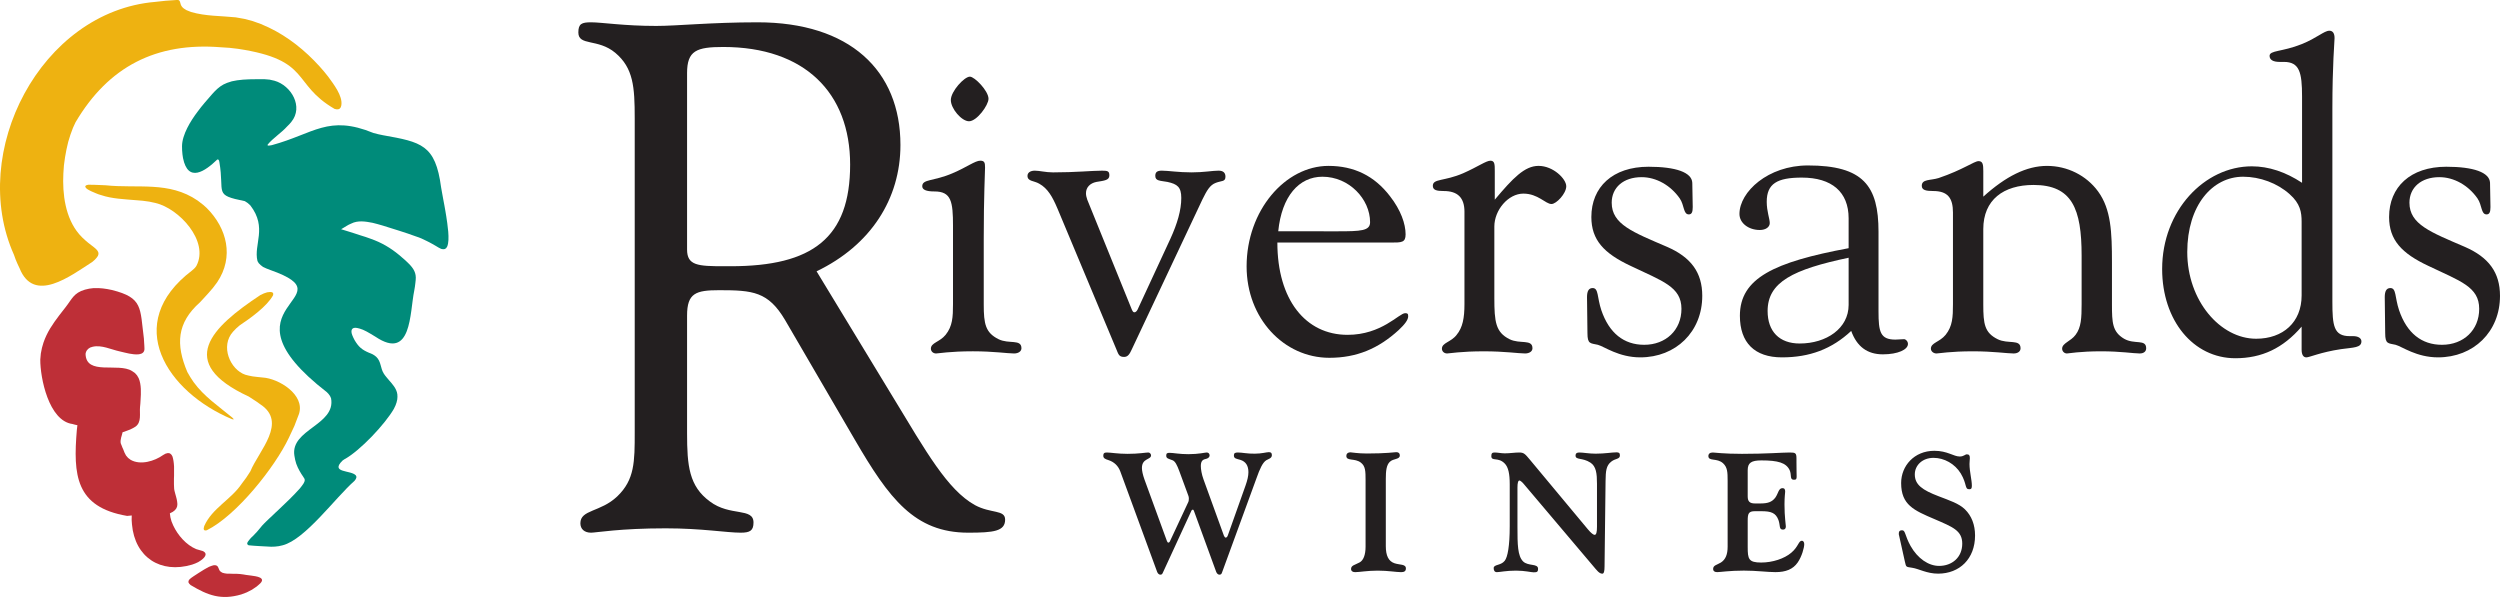 <?xml version="1.0" encoding="UTF-8"?>
<svg id="Layer_1" data-name="Layer 1" xmlns="http://www.w3.org/2000/svg" viewBox="0 0 595.276 142.144">
  <defs>
    <style>
      .cls-1 {
        fill: #008b7a;
      }

      .cls-2 {
        fill: #eeb211;
      }

      .cls-3 {
        fill: #be2f37;
      }

      .cls-4 {
        fill: #231f20;
      }
    </style>
  </defs>
  <path class="cls-2" d="m42.288,0h-.262l-2.631.184-2.422.264C9.719,2.745-7.629,36.261,3.33,60.685l.395,1.105.448,1.052.473.999c3.416,8.596,12.154,1.848,17.334-1.473l.604-.526.448-.501.29-.42.131-.448-.053-.42-.237-.42-.367-.395-.501-.42-.576-.448-.685-.526-.71-.604-.738-.685-.763-.816c-3.282-3.878-3.989-9.54-3.736-14.439l.134-1.921.262-1.921.342-1.868.42-1.815.526-1.709.604-1.631.607-1.314c7.842-13.289,19.202-19.093,34.615-17.863l2.052.134,2.027.237c17.61,2.664,12.638,8.293,22.991,14.308l.498.106.42-.025.317-.159.237-.317.131-.445c.395-2.263-1.907-5.13-3.129-6.84l-.974-1.211-1.08-1.236c-3.427-3.777-7.477-7.054-12.098-9.259l-1.896-.841-1.918-.685-2.001-.526-2.052-.367c-3.533-.362-7.157-.259-10.6-1.264l-.604-.237-.526-.212c-.952-.534-1.311-.896-1.525-1.946l-.053-.131-.078-.131-.081-.106-.156-.081-.212-.025Z"/>
  <path class="cls-2" d="m21.06,43.981l-.448.106-.237.156-.078.187.078.184.184.237.317.237.42.237.473.237,1.105.473.604.237.607.184c2.572.885,5.598.974,8.284,1.211l1.606.131,1.551.212,1.473.315c5.59,1.281,12.877,9.094,9.76,14.993l-.29.395-.367.367-.395.342c-16.672,12.641-5.943,28.923,9.523,35.381l.262.053h.134v-.081l-.134-.159-.237-.234c-3.187-2.636-6.703-5-9.153-8.393l-.816-1.236-.685-1.183c-2.767-6.542-2.516-11.68,3.026-16.599l.999-1.077,1.027-1.133,1.049-1.208,1.027-1.37c4.028-6.004,2.349-12.819-2.525-17.677l-.791-.71-1.367-1.052c-6.817-4.663-14.239-2.823-21.911-3.63l-1.264-.053-1.342-.053-1.473-.025Z"/>
  <path class="cls-2" d="m64.357,69.522l-.738.081-.788.262-.841.395c-11.614,7.689-20.29,16.054-2.736,24.174l.921.604.894.579.841.604c6.681,4.298-.276,11.085-2.288,15.995l-.974,1.498-1.077,1.448c-2.519,3.789-7.079,5.84-8.944,10.099l-.078.342-.053.29.053.212.131.159.237.05.317-.05c7.093-3.53,16.201-14.99,19.542-22.019l1.317-2.814,1.105-2.892c1.456-4.568-4.813-8.426-8.68-8.655l-1.264-.131-1.105-.134-.921-.184-.816-.209c-3.602-1.219-6.049-6.84-2.892-10.286l.738-.763.816-.71c2.514-1.679,6.483-4.493,7.942-7.154l.053-.342-.078-.237-.237-.159-.395-.053Z"/>
  <path class="cls-1" d="m62.963,18.86h-1.868l-1.709.025-1.525.081-1.395.156-1.264.239-1.13.367c-2.377.863-3.669,2.92-5.314,4.707l-.869,1.052-.841,1.105c-1.626,2.135-3.7,5.467-3.708,8.234l.025.999.081.946.131.869c1.205,5.971,5.261,3.134,8.128.367l.184-.053.131.081.131.184.081.342c1.292,7.58-1.464,7.811,6.074,9.337l.713.473.604.554c4.086,5.322.71,9.298,1.684,13.231l.29.498.445.448.579.448.791.367.946.367c19.416,6.856-13.612,8.115,13.468,29.093l.42.448.342.473.237.526c1.191,6.369-9.715,7.396-8.732,13.651l.184.999.262.946.37.896.42.816.42.71.42.632.342.551.053.29-.078.367-.237.473-.37.526-.473.607c-1.595,1.784-3.357,3.463-5.103,5.103l-.788.735-.738.713-.71.657-.657.632-.554.551-.473.501-.342.42-.841.999-.448.473-.42.448-.42.392-.367.395-.29.367-.237.317-.134.262-.025.237.106.184.237.159c1.642.173,3.683.242,5.364.342l.896-.028.894-.103.946-.212c5.4-1.395,12.566-11.369,17.098-15.335l.29-.395.159-.367v-.29l-.131-.262c-1.136-1.294-6.169-.54-3.185-3.499l.212-.159.237-.159c3.797-2.054,9.762-8.474,11.783-11.992l.395-.816.262-.738.159-.685.053-.632-.025-.604-.106-.526-.184-.498c-.509-1.166-1.492-2.04-2.263-3.026l-.342-.42-.315-.448c-.869-1.35-.601-2.867-1.815-4.025l-.395-.315-.42-.264-.448-.209-.473-.184c-1.679-.715-2.472-1.403-3.418-3.001l-.317-.629-.237-.554c-.429-1.094-.184-1.985,1.186-1.709l.629.159.738.262.869.42.972.554,1.133.685c8.666,5.812,8.131-5.67,9.231-10.971l.159-.946.106-.841.078-.713c.189-1.709-.504-2.806-1.684-3.97l-.682-.66-.843-.735c-1.976-1.759-4.089-3.148-6.547-4.131l-1.052-.395-1.105-.392-1.264-.395-1.367-.448-1.5-.473-1.709-.526.657-.395.604-.367.554-.315.579-.264c1.587-.818,3.432-.512,5.103-.184l1.13.29,1.289.367c2.578.821,5.367,1.64,7.892,2.58l.685.234.657.264,1.211.579.632.315.682.37.738.42.841.498.579.29.473.081.395-.053.315-.212.237-.367c.71-1.631.036-5.437-.209-7.154l-.212-1.289-.237-1.342-.262-1.395-.264-1.448-.262-1.473c-1.339-10.202-4.743-10.784-13.838-12.415l-1.13-.237-1.13-.29c-10.795-4.423-14.144.159-24.202,2.892l-.473.081-.315.025-.187-.025-.05-.106.05-.131c1.194-1.478,3.268-2.789,4.604-4.29l.526-.526.473-.551c2.967-3.605,0-8.677-3.997-9.813l-1.158-.262-1.236-.106Z"/>
  <path class="cls-3" d="m23.402,68.602h-1.105l-1.052.131-1.024.237c-2.689.791-3.062,2.219-4.629,4.209l-1.475,1.896c-1.578,2.091-2.898,3.983-3.761,6.497l-.367,1.261-.264,1.342-.131,1.448c-.031,4.301,1.999,14.575,7.655,15.335l.579.159.604.131-.131,1.105c-.905,10.74-.328,18.389,11.967,20.491l1.105-.106-.025,1.052.078,1.077c.696,7.847,6.834,11.803,14.311,9.576l.788-.29.685-.315.579-.37c.81-.543,1.885-1.612.498-2.26l-.551-.159-.999-.29c-2.386-.985-4.393-3.307-5.473-5.604l-.42-.999-.264-.972-.131-.949.71-.367.501-.395.342-.445.184-.473.053-.526-.053-.554-.106-.604-.159-.632-.184-.657-.184-.71-.078-.423-.028-.523-.025-.607v-1.342l.025-.71v-2.182l-.053-.685-.078-.632-.106-.551-.131-.501-.212-.393-.262-.264-.315-.159h-.423l-.473.134-.551.315c-2.04,1.456-5.37,2.472-7.708,1.158l-.632-.473-.498-.579-.367-.71-.264-.685-.237-.526-.159-.42-.131-.315-.106-.29-.025-.264v-.29l.053-.342.078-.42.159-.551.184-.713.974-.34.841-.317.685-.342.576-.34c1.484-1.066.941-3.095,1.08-4.632l.078-.841.053-.894c.106-1.601.206-3.661-.448-5.155l-.393-.685-.526-.579-.657-.448c-3.285-2.085-10.954,1.155-11.076-4.103l.106-.445.212-.395.342-.367.445-.29.579-.184c2.121-.496,4.384.657,6.444,1.102l1.211.29,1.077.237c1.166.206,3.766.663,3.605-1.314l-.028-.632-.05-.763-.053-.894c-.958-7.307-.164-9.69-7.63-11.547l-1.052-.212-1.105-.159-1.077-.078Z"/>
  <path class="cls-3" d="m51.232,134.573l-.42.028-.501.156-.551.212-.579.315-.604.342-1.264.791-1.211.788-.604.42-.395.342-.209.342-.028.342.184.315.342.342c4.092,2.455,7.243,3.638,12.048,2.235l1.317-.498,1.236-.632,1.13-.763.579-.501c1.96-1.651-.738-1.94-1.921-2.104l-.604-.078-.607-.078-.604-.106-.816-.106-.816-.053h-.788l-.738-.025h-.685l-.604-.081-.526-.131-.42-.237-.317-.342-.209-.498-.184-.395-.264-.237-.367-.106Z"/>
  <path class="cls-4" d="m230.937,18.253c1.141,0,4.437,3.402,4.437,5.261,0,1.545-2.784,5.361-4.64,5.361-1.751,0-4.331-2.99-4.331-5.055s3.198-5.567,4.535-5.567m-4.017,35.584c0-5.876-.415-8.251-4.437-8.251-1.96,0-2.887-.415-2.887-1.239,0-1.751,2.681-1.136,7.218-3.095,3.402-1.442,5.361-2.99,6.6-2.99,1.03,0,1.136.518,1.136,1.648,0,1.036-.312,6.709-.312,16.919v15.678c0,4.643.415,6.706,3.51,8.254,2.477,1.239,5.467-.106,5.467,2.166,0,.721-.721,1.239-1.757,1.239-1.545,0-4.846-.518-9.796-.518-5.464,0-8.254.518-8.771.518-.721,0-1.239-.518-1.239-1.136,0-1.445,2.068-1.545,3.507-3.301,1.654-2.063,1.759-4.228,1.759-7.324v-18.567Z"/>
  <path class="cls-4" d="m251.77,49.609c-1.136-2.681-2.269-4.743-4.329-5.876-1.239-.727-2.787-.521-2.787-1.862,0-.718.621-1.233,1.751-1.233s2.583.409,4.334.409c5.364,0,9.284-.409,11.655-.409,1.345,0,1.754.103,1.754,1.136,0,1.13-1.13,1.233-3.09,1.545-1.551.309-2.477,1.342-2.477,2.683,0,.512.103.927.306,1.545l10.625,26.2c.206.412.312.618.618.618.212,0,.518-.206.724-.618l7.839-16.917c1.648-3.608,2.581-6.806,2.581-9.698,0-2.578-.933-3.301-3.301-3.814-1.751-.312-2.889-.203-2.889-1.448,0-.927.515-1.233,1.545-1.233,1.551,0,3.919.409,7.118.409,2.892,0,4.949-.409,6.397-.409,1.136,0,1.648.515,1.648,1.442,0,1.239-.927.927-2.266,1.445-1.445.518-2.166,1.857-3.196,3.919l-16.816,35.693c-.518,1.13-.927,1.854-1.854,1.854-1.239,0-1.345-.621-1.862-1.854l-14.027-33.527Z"/>
  <path class="cls-4" d="m315.193,55.076h3.296c5.573,0,7.741-.103,7.741-2.166,0-5.467-4.952-10.829-11.346-10.829-5.573,0-9.698,4.638-10.522,12.994h10.831Zm5.67,24.653c8.148,0,12.276-5.158,13.721-5.158.518,0,.721.103.721.721,0,.83-.721,1.857-2.266,3.301-4.852,4.437-10.007,6.603-16.51,6.603-10.831,0-19.7-9.387-19.7-21.763,0-13.306,9.186-23.932,19.5-23.932,6.08,0,10.932,2.369,14.642,7.218,2.583,3.299,3.716,6.6,3.716,9.078,0,1.96-.927,1.96-3.507,1.96h-27.027c0,13.615,6.706,21.972,16.711,21.972"/>
  <path class="cls-4" d="m348.704,50.434c0-3.404-1.654-4.949-4.955-4.949-1.648,0-2.578-.209-2.578-1.239,0-1.754,2.681-1.033,7.221-2.992,3.507-1.548,5.467-2.99,6.5-2.99s1.03.927,1.03,2.472v6.812c4.334-5.158,7.118-8.05,10.419-8.05,3.505,0,6.6,3.101,6.6,4.852s-2.374,4.228-3.51,4.228c-1.439,0-3.198-2.477-6.703-2.477-3.608,0-6.909,3.919-6.909,7.839v17.022c0,5.67.306,8.148,3.61,9.801,2.477,1.239,5.467-.106,5.467,2.166,0,.721-.721,1.233-1.754,1.233-1.548,0-4.846-.512-9.796-.512-5.467,0-8.256.512-8.774.512-.721,0-1.236-.512-1.236-1.133,0-1.442,2.169-1.545,3.505-3.299,1.448-1.757,1.862-4.022,1.862-7.324v-21.972Z"/>
  <path class="cls-4" d="m377.884,70.754c0-1.445.415-2.166,1.342-2.166,1.442,0,1.033,2.166,2.063,5.261,1.857,5.467,5.367,8.251,10.211,8.251,5.158,0,8.872-3.507,8.872-8.563,0-5.261-4.537-6.603-12.07-10.211-6.394-2.99-9.384-6.188-9.384-11.653,0-7.121,5.058-11.97,13.615-11.97,6.5,0,10.316,1.339,10.419,3.822l.103,5.773c0,1.136-.206,1.754-.927,1.754-1.345,0-1.033-2.169-2.169-3.816-2.166-3.093-5.57-5.052-9.075-5.052-4.334,0-7.121,2.472-7.121,6.082,0,5.158,5.058,7.015,13.206,10.522,5.67,2.475,8.357,6.088,8.357,11.655,0,8.563-6.294,14.648-14.754,14.648-5.155,0-8.557-2.578-10.108-2.992-1.757-.409-2.477-.103-2.477-2.784l-.103-8.563Z"/>
  <path class="cls-4" d="m420.887,74.054c0,4.849,2.781,7.739,7.633,7.739,6.391,0,11.658-3.613,11.658-9.181v-11.243c-13.206,2.784-19.291,5.776-19.291,12.685m3.404,11.04c-6.503,0-10.005-3.505-10.005-9.902,0-8.972,8.148-12.791,25.891-16.093v-7.118c0-6.291-4.028-9.693-11.143-9.693-5.879,0-8.357,1.442-8.357,5.773,0,2.271.721,4.022.721,5.055,0,.927-.924,1.648-2.372,1.648-2.678,0-4.844-1.648-4.844-3.816,0-5.258,6.803-11.552,16.296-11.552,13.203,0,16.816,4.852,16.816,15.784v18.977c0,4.852.406,6.706,4.02,6.706.721,0,1.442-.103,2.063-.103.412,0,.927.518.927,1.136,0,1.342-2.366,2.477-5.979,2.477-3.716,0-6.188-1.86-7.533-5.573-4.643,4.334-9.899,6.294-16.502,6.294"/>
  <path class="cls-4" d="m465.023,50.641c0-3.608-1.336-5.158-4.741-5.158-1.654,0-2.686-.206-2.686-1.239,0-1.648,2.063-1.239,4.022-1.854,5.779-1.96,8.46-4.025,9.495-4.025,1.027,0,1.13.827,1.13,2.372v6.088c5.364-4.849,10.314-7.324,15.166-7.324s9.387,2.272,12.17,6.085c3.09,4.231,3.301,9.696,3.301,16.919v10.005c0,4.331.106,6.5,2.887,8.148,2.475,1.442,5.261,0,5.261,2.272,0,.718-.518,1.233-1.548,1.233-1.442,0-4.535-.515-9.175-.515-5.058,0-7.744.515-8.153.515-.621,0-1.136-.515-1.136-1.136,0-1.336,2.063-1.751,3.198-3.296,1.342-1.754,1.442-4.022,1.442-7.324v-11.555c0-11.138-2.266-16.814-11.447-16.814-7.121,0-11.967,3.507-11.967,10.522v17.949c0,4.643.312,6.706,3.404,8.251,2.477,1.239,5.47-.103,5.47,2.169,0,.718-.621,1.233-1.654,1.233-1.545,0-4.846-.515-9.698-.515-5.361,0-8.148.515-8.663.515-.724,0-1.336-.515-1.336-1.136,0-1.439,2.063-1.545,3.505-3.296,1.654-2.063,1.751-4.231,1.751-7.324v-21.766Z"/>
  <path class="cls-4" d="m548.04,55.179v-2.375c0-2.266-.306-4.329-2.887-6.6-2.89-2.58-7.012-4.125-11.037-4.125-7.324,0-13.306,6.806-13.306,17.947,0,11.552,7.839,20.63,16.402,20.63,6.397,0,10.829-3.919,10.829-10.311v-15.166Zm-15.778,30.12c-10.005,0-17.432-8.972-17.432-21.251,0-13.924,10.108-24.444,21.351-24.444,4.02,0,8.042,1.342,11.962,3.922v-20.533c0-5.773-.615-8.251-4.329-8.251h-1.03c-1.551,0-2.375-.512-2.375-1.442,0-1.342,2.99-.927,7.63-2.786,3.613-1.442,5.364-3.198,6.603-3.198.824,0,1.239.621,1.239,1.757,0,.824-.518,6.291-.518,16.811v45.903c0,5.773.312,8.251,4.131,8.251h.824c1.233,0,1.96.518,1.96,1.239,0,1.545-1.862,1.442-4.852,1.857-4.846.724-7.527,1.96-8.251,1.96s-1.136-.618-1.136-1.857v-5.464c-4.432,5.158-9.487,7.527-15.778,7.527"/>
  <path class="cls-4" d="m567.834,70.754c0-1.445.415-2.166,1.342-2.166,1.442,0,1.033,2.166,2.063,5.261,1.857,5.467,5.367,8.251,10.211,8.251,5.158,0,8.872-3.507,8.872-8.563,0-5.261-4.537-6.603-12.07-10.211-6.394-2.99-9.384-6.188-9.384-11.653,0-7.121,5.058-11.97,13.615-11.97,6.5,0,10.316,1.339,10.419,3.822l.103,5.773c0,1.136-.206,1.754-.927,1.754-1.345,0-1.033-2.169-2.169-3.816-2.166-3.093-5.57-5.052-9.075-5.052-4.334,0-7.121,2.472-7.121,6.082,0,5.158,5.058,7.015,13.206,10.522,5.67,2.475,8.357,6.088,8.357,11.655,0,8.563-6.294,14.648-14.754,14.648-5.155,0-8.56-2.578-10.108-2.992-1.757-.409-2.477-.103-2.477-2.784l-.103-8.563Z"/>
  <path class="cls-4" d="m163.599,59.417c0,3.805,2.558,3.975,8.788,3.975h1.598c19.489,0,28.441-6.737,28.441-24.199,0-17.117-10.87-28.007-30.2-28.007-6.394,0-8.627.863-8.627,6.224v42.006Zm-12.465-31.289c0-7.435-.317-11.928-4.632-15.558-4.156-3.457-8.791-1.559-8.791-4.841,0-2.077.804-2.416,3.037-2.416,2.558,0,7.828.863,15.497.863,4.955,0,13.106-.863,24.129-.863,21.888,0,34.031,11.405,34.031,29.212,0,12.794-7.029,23.854-19.97,30.078l18.372,30.253c7.669,12.621,12.786,21.78,19.336,25.415,3.83,2.071,7.188,1.036,7.188,3.455,0,2.767-2.717,3.112-8.783,3.112-12.783,0-18.854-8.126-27.002-22.128l-16.622-28.525c-3.997-6.742-7.669-7.087-15.656-7.087-5.595,0-7.669.69-7.669,6.052v28.004c0,7.778.479,12.619,5.428,16.248,4.799,3.63,10.389,1.383,10.389,5.013,0,1.904-.799,2.422-3.037,2.422-3.354,0-9.27-1.038-17.891-1.038-10.87,0-16.622,1.038-17.741,1.038-1.598,0-2.553-.866-2.553-2.246,0-3.285,4.791-2.597,8.783-6.397,4.156-3.975,4.156-8.298,4.156-15.21V28.128Z"/>
  <path class="cls-4" d="m453.569,133.703c.32,1.406.239,1.244,1.723,1.486,1.609.239,3.499,1.403,6.191,1.403,5.108,0,8.799-3.533,8.799-9.08,0-2.572-.841-4.704-2.405-6.23-1.448-1.409-3.619-2.091-6.313-3.137-3.777-1.448-5.629-2.692-5.629-5.186,0-2.169,1.809-3.939,4.462-3.939,2.533,0,5.066,1.409,6.475,3.7,1.564,2.611.882,3.777,2.046,3.777.482,0,.604-.239.604-.843,0-1.406-.562-3.338-.562-5.186,0-.523.081-.963.081-1.406,0-.601-.161-.882-.724-.882-.401,0-.721.521-1.687.521-1.448,0-2.934-1.361-6.03-1.361-4.827,0-7.917,3.61-7.917,7.672,0,5.225,3.051,6.511,7.956,8.602,4.262,1.851,6.595,2.695,6.595,5.829,0,3.296-2.452,5.306-5.509,5.306-2.533,0-5.105-1.768-6.792-4.743-1.406-2.53-1.205-3.739-2.007-3.739-.682,0-.804.323-.804.924,0,.042.042.284.161.724l1.286,5.79Zm-42.201-19.274v15.736c0,1.848-.482,3.057-1.606,3.78-1.005.601-1.848.64-1.848,1.562,0,.443.32.724.963.724.763,0,2.934-.362,6.347-.362,3.054,0,5.59.362,7.519.362,2.489,0,4.178-.682,5.3-2.285,1.005-1.448,1.567-3.538,1.567-4.384,0-.482-.239-.804-.562-.804-.804,0-.804,1.409-2.528,2.856-1.651,1.406-4.459,2.333-7.157,2.333-3.015,0-3.215-.846-3.215-3.7v-6.272c0-1.651.2-2.252,1.687-2.252h1.57c2.333,0,3.418.401,4.061,2.091.479,1.325.078,2.291,1.083,2.291.44,0,.682-.242.682-.763,0-.484-.323-2.213-.323-5.222,0-1.843.161-2.806.161-3.045,0-.56-.161-.841-.643-.841-.96,0-.96,1.242-1.723,2.283-.804,1.041-1.809,1.361-3.541,1.361h-1.286c-1.247,0-1.729-.479-1.729-1.681v-6.249c0-1.762.882-2.322,3.257-2.322,3.981,0,5.865.56,6.714,2.283.56,1.203-.042,2.324,1.041,2.324.562,0,.643-.2.643-.802,0-.281-.042-1.442-.042-3.404v-.843c0-1.322-.239-1.442-1.603-1.442-1.77,0-5.548.32-11.377.32-4.295,0-6.586-.32-6.948-.32-.685,0-1.047.32-1.047.841,0,1.325,2.052.401,3.496,1.723,1.047.963,1.086,2.163,1.086,4.125m-51.886,10.954c0,4.543-.482,7.277-1.205,8.159-.924,1.164-2.614.802-2.614,1.726,0,.601.242.963.766.963.682,0,2.21-.362,4.537-.362,2.168,0,3.577.401,4.22.401.763,0,1.044-.081,1.044-.841,0-1.325-2.372-.562-3.577-1.768-1.286-1.325-1.328-3.978-1.328-8.198v-9.367c0-1.127.161-1.69.484-1.69.12,0,.562.281.963.766l16.524,19.533c.963,1.125,1.486,1.887,2.246,1.887.362,0,.521-.562.521-1.687l.242-20.377c.039-2.333.12-3.661,1.367-4.624,1.005-.802,2.049-.521,2.049-1.484,0-.562-.239-.721-.804-.721-1.083,0-2.812.32-4.977.32-1.609,0-2.934-.281-3.9-.281-.604,0-.885.242-.885.721,0,1.125,1.609.443,3.538,1.687,1.367.882,1.567,2.572,1.567,5.025v10.25c0,1.286-.159,1.929-.562,1.929-.281,0-.843-.401-1.609-1.325l-13.827-16.602c-1.086-1.283-1.367-1.684-2.494-1.684-1.083,0-2.246.2-3.452.2-.882,0-1.687-.2-2.411-.2-.562,0-.804.161-.804.843,0,1.364,1.609.159,3.176,1.765.882.882,1.205,2.491,1.205,4.944v10.091Zm-34.323-10.976v15.759c0,1.971-.523,3.257-1.406,3.739-1.166.643-2.052.682-2.052,1.603,0,.404.323.724.966.724,1.044,0,2.892-.362,5.384-.362s4.379.362,5.584.362c.724,0,1.125-.242,1.125-.882,0-1.083-1.448-.802-2.734-1.244-1.406-.482-2.049-1.807-2.049-4.059v-16.04c0-1.929.161-3.257.924-4.02.885-.882,2.411-.521,2.411-1.564,0-.482-.281-.763-.843-.763-.281,0-2.411.32-6.99.32-2.249,0-3.535-.278-3.897-.278-.682,0-1.005.359-1.005.841,0,1.325,2.01.482,3.457,1.606,1.086.843,1.125,1.968,1.125,4.259m-47.306,14.403l-5.345-14.651c-.401-1.125-.604-2.088-.604-2.728,0-2.369,2.171-1.926,2.171-3.009,0-.362-.32-.682-.643-.682-.604,0-2.291.32-4.944.32-2.33,0-4.017-.32-4.941-.32-.604,0-.843.2-.843.763,0,.601.44.802,1.205,1.041,1.406.443,2.369,1.406,2.853,2.728l8.76,23.881c.159.44.482.679.763.679.401,0,.482-.198.643-.56l6.75-14.648c.081-.2.242-.281.362-.281.081,0,.161.081.242.281l5.303,14.528c.161.44.484.679.766.679.362,0,.521-.159.643-.56l8.156-22.314c.843-2.405,1.528-3.853,2.372-4.376.443-.278,1.325-.44,1.325-1.203,0-.521-.2-.721-.724-.721-.562,0-1.687.362-3.335.362-1.687.039-3.054-.281-4.017-.281-.724,0-.966.161-.966.721,0,.763.643.763,1.567,1.044,1.247.401,1.89,1.364,1.89,2.928,0,.882-.242,1.926-.685,3.171l-4.22,11.881c-.12.362-.32.523-.521.523-.122,0-.281-.161-.404-.443l-4.86-13.406c-.443-1.203-.643-2.447-.643-3.171,0-1.044.32-1.525,1.083-1.684.643-.122,1.005-.443,1.005-.882,0-.401-.281-.682-.682-.682s-1.89.401-4.382.401c-2.088,0-3.616-.32-4.459-.32-.604,0-.804.12-.804.682,0,.679.562.721,1.487,1.08.643.242,1.086,1.127,1.648,2.653l2.13,5.787c.081.203.123.404.123.685,0,.32-.042.682-.161.882l-4.34,9.286c-.081.2-.242.32-.362.32-.161.014-.281-.145-.362-.387"/>
</svg>